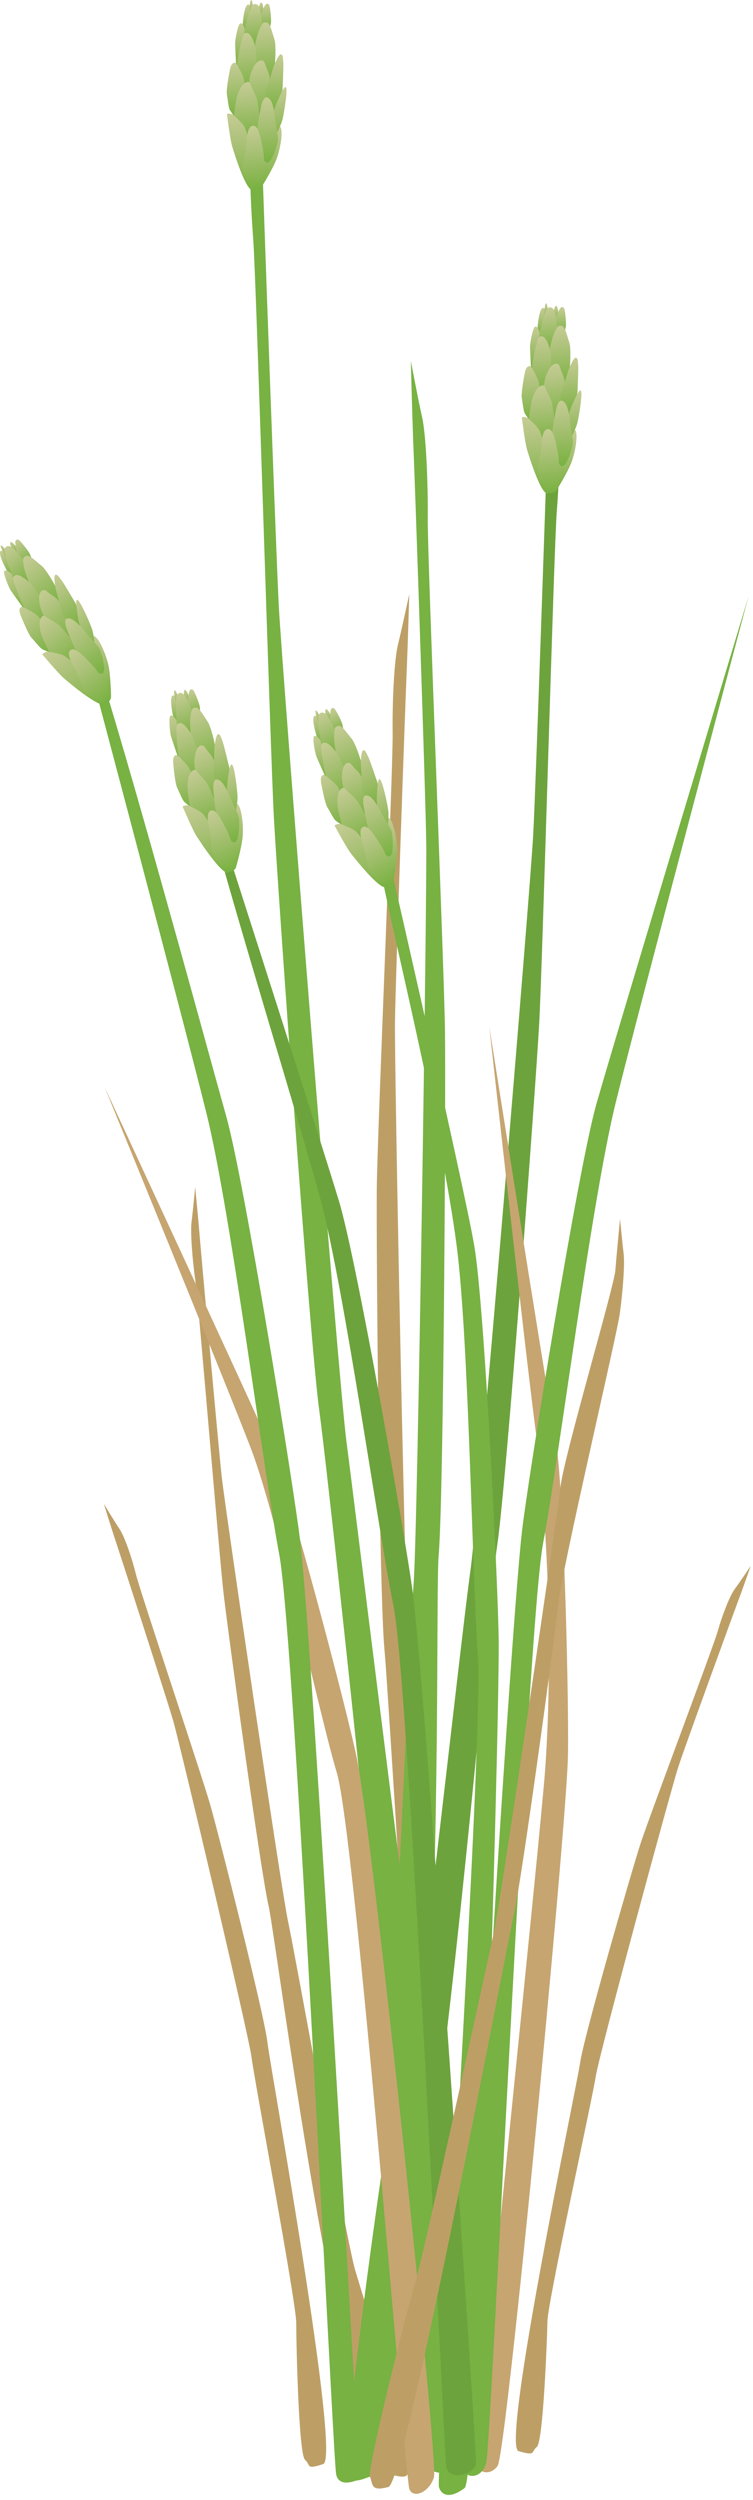 
        <svg xmlns:rdf="http://www.w3.org/1999/02/22-rdf-syntax-ns#" xmlns="http://www.w3.org/2000/svg" xmlns:cc="http://creativecommons.org/ns#" xmlns:xlink="http://www.w3.org/1999/xlink" xmlns:dc="http://purl.org/dc/elements/1.1/" x="0px" y="0px" width="151" height="501" viewBox="0 0 151 501" xml:space="preserve">
            <title>Rice 2</title>
            <desc xmlns:ian_image_library="https://ian.umces.edu/media-library/">
                <ian_image_library:title>Rice 2</ian_image_library:title>
                <ian_image_library:descr>Illustration of a rice plant</ian_image_library:descr>
                <ian_image_library:scene>
                    <ian_image_library:contains>rice, Angiosperms, Monocots, Poales, Poaceae, Oryza</ian_image_library:contains>
                    <ian_image_library:when>2012-02-07</ian_image_library:when>
                </ian_image_library:scene>
            </desc>
            
<defs>
</defs>
<path fill="#6DA33C" d="M73.348,493.044c3.802-4.04,9.061-30.299,13.278-61.934c6.696-50.224,11.897-113.711,13.048-121.184
	c1.863-12.151,7.781-92.617,8.451-104.776c0.67-12.17,2.946-95.23,3.531-102.707c0.597-7.477,0.791-17,0.256-20.427
	c-0.561-3.409-1.498-11.373-1.498-11.373s-0.475,11.075-0.621,17.024c-0.182,5.948-2.325,69.33-2.867,79.57
	c-0.523,10.222-11.075,137.21-12.634,147.858c-1.546,10.643-12.213,107.132-14.211,116.199
	c-2.009,9.065-11.835,56.135-10.837,58.881C70.218,492.929,69.766,496.851,73.348,493.044z"/>
<path fill="#BD9F66" d="M91.375,494.128c-4.87-1.686-13.199-152.412-14.258-163.262c-1.072-10.844-1.693-82.22-1.559-92.996
	c0.121-10.777,3.288-84.186,3.177-90.816c-0.086-6.655,0.329-15.051,1.108-18.034c0.726-2.971,2.229-9.955,2.229-9.955
	s-0.28,9.815-0.5,15.075c-0.243,5.272-2.229,61.305-2.363,70.376c-0.146,9.06,2.083,121.764,2.917,131.25
	c0.847,9.497,5.176,95.303,6.593,103.448c1.402,8.129,8.136,50.297,6.967,52.654C94.518,494.237,96.271,495.814,91.375,494.128z"/>
<path fill="#77B242" d="M85.711,494.891c-2.012-0.71-3.319-33.642-7.003-72.723c-5.482-58.155-13.474-130.894-14.639-139.145
	c-1.949-13.804-8.365-105.003-9.126-118.787c-0.749-13.784-3.538-107.912-4.171-116.381c-0.645-8.488-0.913-19.283-0.389-23.143
	c0.523-3.872,1.424-12.89,1.424-12.89s0.542,12.549,0.743,19.295c0.195,6.752,2.751,78.579,3.348,90.176
	c0.584,11.593,11.982,155.531,13.578,167.616c1.601,12.067,15.007,121.471,17.064,131.766c2.059,10.284,4.248,67.89,3.263,70.982
	C88.84,494.788,90.703,496.663,85.711,494.891z"/>
<path fill="#BD9F66" d="M103.985,491.228c-3.566-1.024,11.565-72.539,12.324-77.706c0.697-5.173,10.449-38.883,12.104-43.955
	c1.632-5.08,14.651-39.568,15.523-42.707c0.886-3.127,2.415-7.092,3.432-8.454c1.028-1.373,3.179-4.603,3.179-4.603
	s-1.601,4.626-2.549,7.1c-0.924,2.474-10.541,28.822-11.94,33.092c-1.412,4.271-15.857,57.548-16.581,62.076
	c-0.688,4.525-9.635,45.215-9.693,49.108c-0.084,3.91-0.862,24.122-2.117,25.186C106.4,491.422,107.554,492.245,103.985,491.228z"/>
<path fill="#BD9F66" d="M78.448,495.932c-1.553-0.423-7.077-13.362-11.907-37.021c-6.153-30.13-11.744-72.832-12.679-76.942
	c-1.681-7.331-8.268-55.802-9.084-63.12c-0.828-7.313-4.944-57.311-5.553-61.828c-0.652-4.494-1.096-10.241-0.792-12.287
	c0.255-2.046,0.706-6.837,0.706-6.837s0.658,6.673,0.938,10.241c0.305,3.598,3.726,41.748,4.396,47.916
	c0.693,6.155,11.921,82.645,13.303,89.062c1.394,6.418,11.805,64.551,13.498,70.023c1.667,5.468,11.575,37.649,10.984,39.298
	C81.645,496.081,82.017,496.888,78.448,495.932z"/>
<path fill="#C6A571" d="M107.517,287.504c-2.034-15.094-9.396-81.728-9.396-81.728s11.43,72.193,13.231,82.129
	c1.809,9.931,2.838,57.274,2.509,65.007c-0.7,17.767-12.309,138.962-14.081,141.294c-1.772,2.333-4.294,1.023-4.314-0.664
	c-0.021-1.687,12.948-126.114,13.854-138.925C111.064,329.911,109.52,302.598,107.517,287.504z"/>
<path fill="#77B242" d="M123.468,220.981c4.896-19.781,26.631-101.453,26.631-101.453s-26.837,88.795-30.527,101.806
	c-3.678,12.999-13.724,75.308-14.893,85.5C102,330.269,92.437,492.352,92.771,494.536c0.333,2.185,3.73,2.516,4.725-0.926
	s8.243-167.481,11.409-184.322C112.083,292.436,118.597,240.769,123.468,220.981z"/>
<path fill="#77B242" d="M91.521,249.252c-3.035-22.959-12.837-62.633-15.141-74.592c-1.452-7.535-0.996-13.94-0.996-13.94
	s17.683,76.813,19.729,88.983c2.082,12.176,4.883,70.255,4.896,79.746c0.049,21.803-4.25,167.173-6.831,169.157
	s-4.566,1.787-5.161-0.198c-0.596-1.985,9.027-151.101,7.815-166.809C94.661,315.86,94.017,267.749,91.521,249.252z"/>
<path fill="#77B242" d="M74.194,496.332c2.275-0.888,8.638-39.204,11.227-80.505c2.933-46.794,1.989-97.532,2.539-104.049
	c1.047-12.269,1.438-92.958,1.272-105.142c-0.14-12.177-3.537-95.187-3.452-102.688c0.061-7.513-0.365-17.023-1.145-20.396
	C83.869,80.197,82.383,72.3,82.383,72.3s0.28,11.088,0.512,17.042c0.268,5.961,2.435,69.317,2.582,79.583
	c0.17,10.234-1.705,137.66-2.533,148.388c-0.805,10.734-4.871,107.749-6.235,116.942c-1.413,9.181-8.012,56.842-6.843,59.514
	C71.052,496.449,69.305,498.221,74.194,496.332z"/>
<path fill="#BD9F66" d="M64.818,493.817c3.598-1.175-10.491-78.784-11.172-84.403c-0.621-5.627-9.888-42.163-11.471-47.667
	c-1.559-5.505-14.089-42.845-14.917-46.255c-0.84-3.391-2.314-7.671-3.337-9.145c-0.999-1.485-3.093-4.962-3.093-4.962
	s1.534,5.005,2.441,7.689c0.895,2.673,10.137,31.216,11.477,35.843c1.339,4.622,15.02,62.407,15.684,67.32
	c0.621,4.914,8.974,49.08,8.974,53.316c0,4.255,0.5,26.248,1.742,27.386C62.4,494.073,61.231,494.987,64.818,493.817z"/>
<path fill="#C6A571" d="M50.355,290.393C44.9,276.171,20.936,217.77,20.936,217.77s29.212,62.882,33.255,72.13
	c4.055,9.255,15.94,55.083,17.413,62.688c3.41,17.45,16.313,140.737,15.419,143.836c-0.895,3.098-4.291,4.477-4.97,2.282
	c-0.679-2.195-10.826-131.099-14.504-143.409C63.871,343.003,55.773,304.622,50.355,290.393z"/>
<path fill="#77B242" d="M41.438,223.258c-4.889-19.776-26.625-101.447-26.625-101.447s2.189,2.479,6.968,18.33
	c8.206,27.218,21.228,75.257,23.56,83.476c3.678,13.005,13.723,75.302,14.892,85.506c2.68,23.44,11.879,187.701,11.879,187.701
	s-4.053,2.08-4.7-0.926s-8.238-167.476-11.41-184.334C52.83,294.725,46.315,243.058,41.438,223.258z"/>
<linearGradient id="ian_symbols_426c26194da7e06491debf7b4e0e6150" gradientUnits="userSpaceOnUse" x1="1.083" y1="137.529" x2="1.012" y2="138.261" gradientTransform="matrix(-3.423 -0.099 -0.128 4.41 132.607 -545.065)">
	<stop  offset="0" style="stop-color:#C6CC95"/>
	<stop  offset="0.28" style="stop-color:#B2C480"/>
	<stop  offset="0.894" style="stop-color:#81B449"/>
	<stop  offset="0.994" style="stop-color:#77B242"/>
</linearGradient>
<path fill="url(#ian_symbols_426c26194da7e06491debf7b4e0e6150)" d="M111.529,61.298c-0.517,0-0.596,2.343-0.596,2.343l1.096,0.859
	C112.029,64.5,112.054,61.298,111.529,61.298z"/>
<linearGradient id="ian_symbols_202f7a4a5d673114f131b01ab9fa9ef6" gradientUnits="userSpaceOnUse" x1="1.826" y1="137.535" x2="1.733" y2="138.491" gradientTransform="matrix(-8.206 -0.022 -0.444 5.788 184.57 -734.253)">
	<stop  offset="0" style="stop-color:#C6CC95"/>
	<stop  offset="0.28" style="stop-color:#B2C480"/>
	<stop  offset="0.894" style="stop-color:#81B449"/>
	<stop  offset="0.994" style="stop-color:#77B242"/>
</linearGradient>
<path fill="url(#ian_symbols_202f7a4a5d673114f131b01ab9fa9ef6)" d="M107.685,67.343l2.096-0.947c0,0,0.115-4.823-0.909-4.69
	C107.873,61.897,107.685,67.343,107.685,67.343z"/>
<linearGradient id="ian_symbols_8e73ea45342f6bc4fdb21b902d6db260" gradientUnits="userSpaceOnUse" x1="1.67" y1="137.427" x2="1.59" y2="138.245" gradientTransform="matrix(-3.423 -0.099 -0.128 4.41 132.607 -545.065)">
	<stop  offset="0" style="stop-color:#C6CC95"/>
	<stop  offset="0.28" style="stop-color:#B2C480"/>
	<stop  offset="0.894" style="stop-color:#81B449"/>
	<stop  offset="0.994" style="stop-color:#77B242"/>
</linearGradient>
<path fill="url(#ian_symbols_8e73ea45342f6bc4fdb21b902d6db260)" d="M109.1,64.464l0.84-0.518c0,0-0.036-3.251-0.433-3.154C109.1,60.92,109.1,64.464,109.1,64.464z"/>
<linearGradient id="ian_symbols_12ee8191902218b4b962a9eb183bb070" gradientUnits="userSpaceOnUse" x1="0.376" y1="143.191" x2="0.119" y2="145.826" gradientTransform="matrix(-3.423 -0.099 -0.128 4.41 132.607 -545.065)">
	<stop  offset="0" style="stop-color:#C6CC95"/>
	<stop  offset="0.28" style="stop-color:#B2C480"/>
	<stop  offset="0.894" style="stop-color:#81B449"/>
	<stop  offset="0.994" style="stop-color:#77B242"/>
</linearGradient>
<path fill="url(#ian_symbols_12ee8191902218b4b962a9eb183bb070)" d="M115.443,86.346c0.426,0.986-0.024,3.981-0.804,6.187c-0.828,2.222-3.008,5.656-3.008,5.656
	l-0.669-3.202c0,0,2.289-5.985,2.788-6.332C114.25,88.393,114.98,85.354,115.443,86.346z"/>
<linearGradient id="ian_symbols_aed2f8923bf3bce44dabd9e399ad8d67" gradientUnits="userSpaceOnUse" x1="2.276" y1="138.499" x2="2.082" y2="140.494" gradientTransform="matrix(-3.423 -0.099 -0.128 4.41 132.607 -545.065)">
	<stop  offset="0" style="stop-color:#C6CC95"/>
	<stop  offset="0.28" style="stop-color:#B2C480"/>
	<stop  offset="0.894" style="stop-color:#81B449"/>
	<stop  offset="0.994" style="stop-color:#77B242"/>
</linearGradient>
<path fill="url(#ian_symbols_aed2f8923bf3bce44dabd9e399ad8d67)" d="M107.342,65.459c-0.491,0.102-1.057,3.261-1.057,3.973c0,0.72,0.223,4.962,0.223,4.962l1.95-4.034
	l-0.256-3.765C108.202,66.595,107.84,65.351,107.342,65.459z"/>
<linearGradient id="ian_symbols_b282127d89f6a534ad86bf94de58ab01" gradientUnits="userSpaceOnUse" x1="0.799" y1="137.582" x2="0.677" y2="138.838" gradientTransform="matrix(-3.423 -0.099 -0.128 4.41 132.607 -545.065)">
	<stop  offset="0" style="stop-color:#C6CC95"/>
	<stop  offset="0.28" style="stop-color:#B2C480"/>
	<stop  offset="0.894" style="stop-color:#81B449"/>
	<stop  offset="0.994" style="stop-color:#77B242"/>
</linearGradient>
<path fill="url(#ian_symbols_b282127d89f6a534ad86bf94de58ab01)" d="M112.482,61.623c-0.365,0.224-1.071,2.216-1.071,2.216l0.256,3.379l1.448-0.274
	c0,0,0.391-1.387,0.391-1.905c0-0.56-0.086-1.9-0.244-2.679C113.164,61.579,112.86,61.409,112.482,61.623z"/>
<linearGradient id="ian_symbols_748aa0cab5e03714116b4eeda1e07842" gradientUnits="userSpaceOnUse" x1="1.564" y1="137.615" x2="1.373" y2="139.577" gradientTransform="matrix(-3.423 -0.099 -0.128 4.41 132.607 -545.065)">
	<stop  offset="0" style="stop-color:#C6CC95"/>
	<stop  offset="0.28" style="stop-color:#B2C480"/>
	<stop  offset="0.894" style="stop-color:#81B449"/>
	<stop  offset="0.994" style="stop-color:#77B242"/>
</linearGradient>
<path fill="url(#ian_symbols_748aa0cab5e03714116b4eeda1e07842)" d="M110.188,61.6c-0.584,0.135-0.803,0.792-1.175,1.913c-0.384,1.139-0.968,4.127-0.968,4.127
	l1.303,2.752c0,0,2.545-0.274,2.63-0.754c0.11-0.439-0.401-5.791-0.584-6.619C111.224,62.191,110.833,61.509,110.188,61.6z"/>
<linearGradient id="ian_symbols_c64cd4201afb251485ced6e2b4bd08bb" gradientUnits="userSpaceOnUse" x1="0.876" y1="138.431" x2="0.609" y2="141.179" gradientTransform="matrix(-3.423 -0.099 -0.128 4.41 132.607 -545.065)">
	<stop  offset="0" style="stop-color:#C6CC95"/>
	<stop  offset="0.28" style="stop-color:#B2C480"/>
	<stop  offset="0.894" style="stop-color:#81B449"/>
	<stop  offset="0.994" style="stop-color:#77B242"/>
</linearGradient>
<path fill="url(#ian_symbols_c64cd4201afb251485ced6e2b4bd08bb)" d="M112.601,65.298c-0.713-0.072-0.773,0.055-1.322,1.145c-0.584,1.126-1.26,4.031-1.205,5.364
	c0.025,1.388,1.814,3.713,1.814,3.713l1.06,1.894c0,0,0.999-1.174,1.193-2.648c0.219-1.426,0.414-5.067,0-6.187
	C113.751,67.46,113.301,65.286,112.601,65.298z"/>
<linearGradient id="ian_symbols_e8444b563d5a1e542d72ad2e21f8db2a" gradientUnits="userSpaceOnUse" x1="1.911" y1="138.927" x2="1.646" y2="141.65" gradientTransform="matrix(-3.423 -0.099 -0.128 4.41 132.607 -545.065)">
	<stop  offset="0" style="stop-color:#C6CC95"/>
	<stop  offset="0.28" style="stop-color:#B2C480"/>
	<stop  offset="0.894" style="stop-color:#81B449"/>
	<stop  offset="0.994" style="stop-color:#77B242"/>
</linearGradient>
<path fill="url(#ian_symbols_e8444b563d5a1e542d72ad2e21f8db2a)" d="M108.71,67.406c-0.805-0.158-0.889,0.615-1.169,1.747c-0.329,1.125-0.737,3.315-0.834,4.089
	c-0.287,2.274,2.173,6.194,2.173,6.194l1.778-4.079c0,0-0.085-3.837-0.306-5.018C110.11,69.213,109.482,67.533,108.71,67.406z"/>
<linearGradient id="ian_symbols_9fac2470981f530431596fcc0b3c0a0a" gradientUnits="userSpaceOnUse" x1="1.115" y1="140.165" x2="0.858" y2="142.817" gradientTransform="matrix(-3.423 -0.099 -0.128 4.41 132.607 -545.065)">
	<stop  offset="0" style="stop-color:#C6CC95"/>
	<stop  offset="0.28" style="stop-color:#B2C480"/>
	<stop  offset="0.894" style="stop-color:#81B449"/>
	<stop  offset="0.994" style="stop-color:#77B242"/>
</linearGradient>
<path fill="url(#ian_symbols_9fac2470981f530431596fcc0b3c0a0a)" d="M111.462,72.885c-0.938,0.097-1.583,1.443-1.955,2.393c-0.383,1.042-0.688,3.118-0.298,4.298
	c0.427,1.157,1.869,5.116,1.869,5.116l1.76-2.564c0,0,0.353-3.769,0.39-5.017c0.049-1.254-0.305-1.949-0.627-2.636
	C112.277,73.786,112.277,72.83,111.462,72.885z"/>
<linearGradient id="ian_symbols_100fddc58d9f1ac4d5c9cae2b0bd7931" gradientUnits="userSpaceOnUse" x1="0.24" y1="139.892" x2="-0.011" y2="142.47" gradientTransform="matrix(-3.423 -0.099 -0.128 4.41 132.607 -545.065)">
	<stop  offset="0" style="stop-color:#C6CC95"/>
	<stop  offset="0.28" style="stop-color:#B2C480"/>
	<stop  offset="0.894" style="stop-color:#81B449"/>
	<stop  offset="0.994" style="stop-color:#77B242"/>
</linearGradient>
<path fill="url(#ian_symbols_100fddc58d9f1ac4d5c9cae2b0bd7931)" d="M115.48,71.685c-0.451-0.165-1.475,2.435-1.475,2.435l-1.643,5.194c0,0,0.522,3.896,1.192,3.977
	c0.719,0.17,2.198-3.611,2.254-4.738c0.023-1.12,0.194-4.152,0.146-5.144C115.869,72.374,115.918,71.765,115.48,71.685z"/>
<linearGradient id="ian_symbols_700f0e8bf1ce835475a0e8150244f257" gradientUnits="userSpaceOnUse" x1="2.504" y1="140.291" x2="2.261" y2="142.791" gradientTransform="matrix(-3.423 -0.099 -0.128 4.41 132.607 -545.065)">
	<stop  offset="0" style="stop-color:#C6CC95"/>
	<stop  offset="0.28" style="stop-color:#B2C480"/>
	<stop  offset="0.894" style="stop-color:#81B449"/>
	<stop  offset="0.994" style="stop-color:#77B242"/>
</linearGradient>
<path fill="url(#ian_symbols_700f0e8bf1ce835475a0e8150244f257)" d="M106.117,73.358c-0.438,0.133-0.719,0.444-0.92,1.563c-0.213,1.133-0.688,3.818-0.577,4.72
	c0.17,0.907,0.304,2.465,0.547,3.069c0.256,0.522,1.182,1.722,1.182,1.722l1.888-5.12c0,0-0.024-2.076-0.195-2.728
	c-0.146-0.645-0.998-2.155-0.998-2.155S106.543,73.272,106.117,73.358z"/>
<linearGradient id="ian_symbols_f8a8ee954bcee8240df241b2acb7f817" gradientUnits="userSpaceOnUse" x1="-0.002" y1="141.381" x2="-0.243" y2="143.863" gradientTransform="matrix(-3.423 -0.099 -0.128 4.41 132.607 -545.065)">
	<stop  offset="0" style="stop-color:#C6CC95"/>
	<stop  offset="0.28" style="stop-color:#B2C480"/>
	<stop  offset="0.894" style="stop-color:#81B449"/>
	<stop  offset="0.994" style="stop-color:#77B242"/>
</linearGradient>
<path fill="url(#ian_symbols_f8a8ee954bcee8240df241b2acb7f817)" d="M116.503,78.333c-0.329-0.602-1.285,1.827-1.729,2.746c-0.487,0.908-1.802,5.334-1.802,5.334
	l0.67,3.105c0,0,1.839-3.476,2.144-4.779C116.113,83.357,116.844,78.899,116.503,78.333z"/>
<linearGradient id="ian_symbols_0fbeb8b259b6444491f9d7cb11b96dd3" gradientUnits="userSpaceOnUse" x1="1.833" y1="141.166" x2="1.571" y2="143.86" gradientTransform="matrix(-3.423 -0.099 -0.128 4.41 132.607 -545.065)">
	<stop  offset="0" style="stop-color:#C6CC95"/>
	<stop  offset="0.28" style="stop-color:#B2C480"/>
	<stop  offset="0.894" style="stop-color:#81B449"/>
	<stop  offset="0.994" style="stop-color:#77B242"/>
</linearGradient>
<path fill="url(#ian_symbols_0fbeb8b259b6444491f9d7cb11b96dd3)" d="M108.6,77.269c-0.719,0.224-1.254,1.01-1.729,2.228c-0.506,1.212-0.853,4.896-0.853,4.896
	l2.557,4.822l2.813-3.056c0,0-0.414-4.19-0.646-5.182c-0.219-1.035-0.95-2.29-1.224-2.843
	C109.294,77.519,109.294,77.098,108.6,77.269z"/>
<linearGradient id="ian_symbols_6dbb3c844b3ee8049def35bff35916be" gradientUnits="userSpaceOnUse" x1="0.634" y1="141.827" x2="0.346" y2="144.787" gradientTransform="matrix(-3.423 -0.099 -0.128 4.41 132.607 -545.065)">
	<stop  offset="0" style="stop-color:#C6CC95"/>
	<stop  offset="0.28" style="stop-color:#B2C480"/>
	<stop  offset="0.894" style="stop-color:#81B449"/>
	<stop  offset="0.994" style="stop-color:#77B242"/>
</linearGradient>
<path fill="url(#ian_symbols_6dbb3c844b3ee8049def35bff35916be)" d="M112.91,80.398c-0.913-0.561-1.363,1.259-1.559,2.478c-0.273,1.217-0.962,5.278-0.693,6.362
	c0.255,1.089,1.205,4.189,2.094,4.177c0.865,0,1.967-3.385,2.107-4.378c0.146-0.999-0.463-3.282-0.585-4.796
	C114.092,82.766,113.774,80.873,112.91,80.398z"/>
<linearGradient id="ian_symbols_21b08b71be627f64a14d304a4ab8149a" gradientUnits="userSpaceOnUse" x1="2.133" y1="142.552" x2="1.787" y2="146.11" gradientTransform="matrix(-3.423 -0.099 -0.128 4.41 132.607 -545.065)">
	<stop  offset="0" style="stop-color:#C6CC95"/>
	<stop  offset="0.28" style="stop-color:#B2C480"/>
	<stop  offset="0.894" style="stop-color:#81B449"/>
	<stop  offset="0.994" style="stop-color:#77B242"/>
</linearGradient>
<path fill="url(#ian_symbols_21b08b71be627f64a14d304a4ab8149a)" d="M104.643,83.625c0,0,0.584,4.84,1.035,6.437c0.475,1.595,2.703,8.755,4.066,8.839
	c1.334,0.116-0.364-8.742-0.364-8.742s-0.864-3.538-1.364-4.184c-0.45-0.651-1.193-1.284-1.888-1.972
	C105.397,83.357,104.643,83.625,104.643,83.625z"/>
<linearGradient id="ian_symbols_27fded0b2c4f4ec43973ec781c72b398" gradientUnits="userSpaceOnUse" x1="1.392" y1="143.137" x2="1.109" y2="146.042" gradientTransform="matrix(-3.423 -0.099 -0.128 4.41 132.607 -545.065)">
	<stop  offset="0" style="stop-color:#C6CC95"/>
	<stop  offset="0.28" style="stop-color:#B2C480"/>
	<stop  offset="0.894" style="stop-color:#81B449"/>
	<stop  offset="0.994" style="stop-color:#77B242"/>
</linearGradient>
<path fill="url(#ian_symbols_27fded0b2c4f4ec43973ec781c72b398)" d="M111.632,98.188c0.512-0.956,0.646-5.711,0.195-7.665c-0.414-1.937-0.804-4.792-2.083-4.518
	c-1.229,0.311-1.059,3.166-1.339,4.767c-0.328,1.559-0.864,3.768-0.414,4.761c0.493,0.95,0.719,1.291,0.719,1.291l1.193,1.9
	C109.903,98.725,111.078,99.145,111.632,98.188z"/>
<linearGradient id="ian_symbols_584603a8c96bbbb4f1c344e430b41e6f" gradientUnits="userSpaceOnUse" x1="18.856" y1="124.143" x2="18.785" y2="124.874" gradientTransform="matrix(-3.423 -0.099 -0.128 4.41 132.607 -545.065)">
	<stop  offset="0" style="stop-color:#C6CC95"/>
	<stop  offset="0.28" style="stop-color:#B2C480"/>
	<stop  offset="0.894" style="stop-color:#81B449"/>
	<stop  offset="0.994" style="stop-color:#77B242"/>
</linearGradient>
<path fill="url(#ian_symbols_584603a8c96bbbb4f1c344e430b41e6f)" d="M52.394,0.507c-0.518,0-0.596,2.343-0.596,2.343l1.096,0.859
	C52.894,3.709,52.917,0.507,52.394,0.507z"/>
<linearGradient id="ian_symbols_db14acff807618a4c956937e49654b44" gradientUnits="userSpaceOnUse" x1="9.601" y1="127.061" x2="9.508" y2="128.018" gradientTransform="matrix(-8.206 -0.022 -0.444 5.788 184.57 -734.253)">
	<stop  offset="0" style="stop-color:#C6CC95"/>
	<stop  offset="0.28" style="stop-color:#B2C480"/>
	<stop  offset="0.894" style="stop-color:#81B449"/>
	<stop  offset="0.994" style="stop-color:#77B242"/>
</linearGradient>
<path fill="url(#ian_symbols_db14acff807618a4c956937e49654b44)" d="M48.549,6.552l2.095-0.947c0,0,0.116-4.823-0.909-4.69C48.737,1.105,48.549,6.552,48.549,6.552z"/>
<linearGradient id="ian_symbols_9574dd9303748394b9fd91d7e7ce9568" gradientUnits="userSpaceOnUse" x1="19.445" y1="124.041" x2="19.365" y2="124.859" gradientTransform="matrix(-3.423 -0.099 -0.128 4.41 132.607 -545.065)">
	<stop  offset="0" style="stop-color:#C6CC95"/>
	<stop  offset="0.28" style="stop-color:#B2C480"/>
	<stop  offset="0.894" style="stop-color:#81B449"/>
	<stop  offset="0.994" style="stop-color:#77B242"/>
</linearGradient>
<path fill="url(#ian_symbols_9574dd9303748394b9fd91d7e7ce9568)" d="M49.963,3.673l0.84-0.518c0,0-0.037-3.25-0.433-3.153C49.963,0.129,49.963,3.673,49.963,3.673z"/>
<linearGradient id="ian_symbols_f3e60362c91bdda47de853b812651a42" gradientUnits="userSpaceOnUse" x1="18.15" y1="129.806" x2="17.894" y2="132.44" gradientTransform="matrix(-3.423 -0.099 -0.128 4.41 132.607 -545.065)">
	<stop  offset="0" style="stop-color:#C6CC95"/>
	<stop  offset="0.28" style="stop-color:#B2C480"/>
	<stop  offset="0.894" style="stop-color:#81B449"/>
	<stop  offset="0.994" style="stop-color:#77B242"/>
</linearGradient>
<path fill="url(#ian_symbols_f3e60362c91bdda47de853b812651a42)" d="M56.308,25.555c0.426,0.986-0.024,3.981-0.804,6.186c-0.828,2.222-3.008,5.656-3.008,5.656
	l-0.669-3.202c0,0,2.289-5.985,2.788-6.332C55.114,27.602,55.845,24.563,56.308,25.555z"/>
<linearGradient id="ian_symbols_ea1b42e241d3ac446121703ca160a27e" gradientUnits="userSpaceOnUse" x1="20.05" y1="125.113" x2="19.856" y2="127.108" gradientTransform="matrix(-3.423 -0.099 -0.128 4.41 132.607 -545.065)">
	<stop  offset="0" style="stop-color:#C6CC95"/>
	<stop  offset="0.28" style="stop-color:#B2C480"/>
	<stop  offset="0.894" style="stop-color:#81B449"/>
	<stop  offset="0.994" style="stop-color:#77B242"/>
</linearGradient>
<path fill="url(#ian_symbols_ea1b42e241d3ac446121703ca160a27e)" d="M48.206,4.668c-0.491,0.101-1.056,3.261-1.056,3.973c0,0.721,0.223,4.962,0.223,4.962l1.95-4.034
	l-0.256-3.765C49.066,5.804,48.703,4.56,48.206,4.668z"/>
<linearGradient id="ian_symbols_d10b5d64652bc934e9098561d77a5d6e" gradientUnits="userSpaceOnUse" x1="18.574" y1="124.196" x2="18.452" y2="125.452" gradientTransform="matrix(-3.423 -0.099 -0.128 4.41 132.607 -545.065)">
	<stop  offset="0" style="stop-color:#C6CC95"/>
	<stop  offset="0.28" style="stop-color:#B2C480"/>
	<stop  offset="0.894" style="stop-color:#81B449"/>
	<stop  offset="0.994" style="stop-color:#77B242"/>
</linearGradient>
<path fill="url(#ian_symbols_d10b5d64652bc934e9098561d77a5d6e)" d="M53.347,0.832c-0.366,0.224-1.072,2.215-1.072,2.215l0.256,3.379l1.449-0.274
	c0,0,0.39-1.388,0.39-1.905c0-0.56-0.086-1.9-0.244-2.68C54.028,0.788,53.724,0.618,53.347,0.832z"/>
<linearGradient id="ian_symbols_fab59b2cec4447b47d64b28ed8efb661" gradientUnits="userSpaceOnUse" x1="19.339" y1="124.229" x2="19.149" y2="126.191" gradientTransform="matrix(-3.423 -0.099 -0.128 4.41 132.607 -545.065)">
	<stop  offset="0" style="stop-color:#C6CC95"/>
	<stop  offset="0.28" style="stop-color:#B2C480"/>
	<stop  offset="0.894" style="stop-color:#81B449"/>
	<stop  offset="0.994" style="stop-color:#77B242"/>
</linearGradient>
<path fill="url(#ian_symbols_fab59b2cec4447b47d64b28ed8efb661)" d="M51.052,0.809c-0.584,0.135-0.803,0.792-1.175,1.913c-0.384,1.139-0.968,4.127-0.968,4.127
	l1.303,2.752c0,0,2.545-0.274,2.63-0.754c0.11-0.439-0.401-5.791-0.584-6.619C52.087,1.4,51.697,0.718,51.052,0.809z"/>
<linearGradient id="ian_symbols_690cfa0f89d0dc4411e2af06bd9b2423" gradientUnits="userSpaceOnUse" x1="18.651" y1="125.044" x2="18.384" y2="127.792" gradientTransform="matrix(-3.423 -0.099 -0.128 4.41 132.607 -545.065)">
	<stop  offset="0" style="stop-color:#C6CC95"/>
	<stop  offset="0.28" style="stop-color:#B2C480"/>
	<stop  offset="0.894" style="stop-color:#81B449"/>
	<stop  offset="0.994" style="stop-color:#77B242"/>
</linearGradient>
<path fill="url(#ian_symbols_690cfa0f89d0dc4411e2af06bd9b2423)" d="M53.464,4.507c-0.713-0.072-0.773,0.055-1.322,1.145c-0.584,1.126-1.26,4.031-1.206,5.364
	c0.025,1.388,1.814,3.713,1.814,3.713l1.06,1.894c0,0,0.999-1.174,1.193-2.648c0.219-1.426,0.414-5.067,0-6.187
	C54.614,6.669,54.164,4.495,53.464,4.507z"/>
<linearGradient id="ian_symbols_dc418d30c43e2a446db2c7fcd7fe30bf" gradientUnits="userSpaceOnUse" x1="19.686" y1="125.54" x2="19.421" y2="128.264" gradientTransform="matrix(-3.423 -0.099 -0.128 4.41 132.607 -545.065)">
	<stop  offset="0" style="stop-color:#C6CC95"/>
	<stop  offset="0.28" style="stop-color:#B2C480"/>
	<stop  offset="0.894" style="stop-color:#81B449"/>
	<stop  offset="0.994" style="stop-color:#77B242"/>
</linearGradient>
<path fill="url(#ian_symbols_dc418d30c43e2a446db2c7fcd7fe30bf)" d="M49.574,6.615c-0.804-0.158-0.889,0.615-1.169,1.747c-0.329,1.125-0.737,3.315-0.834,4.089
	c-0.287,2.274,2.173,6.194,2.173,6.194l1.779-4.079c0,0-0.086-3.836-0.306-5.018C50.974,8.422,50.347,6.742,49.574,6.615z"/>
<linearGradient id="ian_symbols_8add784ab2d05f74593e6385e94e9ce6" gradientUnits="userSpaceOnUse" x1="18.89" y1="126.779" x2="18.632" y2="129.43" gradientTransform="matrix(-3.423 -0.099 -0.128 4.41 132.607 -545.065)">
	<stop  offset="0" style="stop-color:#C6CC95"/>
	<stop  offset="0.28" style="stop-color:#B2C480"/>
	<stop  offset="0.894" style="stop-color:#81B449"/>
	<stop  offset="0.994" style="stop-color:#77B242"/>
</linearGradient>
<path fill="url(#ian_symbols_8add784ab2d05f74593e6385e94e9ce6)" d="M52.326,12.094c-0.938,0.097-1.583,1.442-1.955,2.393c-0.383,1.042-0.688,3.118-0.299,4.298
	c0.427,1.157,1.87,5.115,1.87,5.115l1.759-2.563c0,0,0.353-3.769,0.39-5.017c0.049-1.254-0.304-1.949-0.627-2.636
	C53.141,12.995,53.141,12.039,52.326,12.094z"/>
<linearGradient id="ian_symbols_525bc367927f1b5475de37d7169f0b85" gradientUnits="userSpaceOnUse" x1="18.014" y1="126.506" x2="17.764" y2="129.084" gradientTransform="matrix(-3.423 -0.099 -0.128 4.41 132.607 -545.065)">
	<stop  offset="0" style="stop-color:#C6CC95"/>
	<stop  offset="0.28" style="stop-color:#B2C480"/>
	<stop  offset="0.894" style="stop-color:#81B449"/>
	<stop  offset="0.994" style="stop-color:#77B242"/>
</linearGradient>
<path fill="url(#ian_symbols_525bc367927f1b5475de37d7169f0b85)" d="M56.344,10.894c-0.451-0.165-1.474,2.435-1.474,2.435l-1.643,5.194c0,0,0.523,3.896,1.193,3.977
	c0.719,0.17,2.198-3.612,2.253-4.738c0.024-1.12,0.195-4.152,0.146-5.145C56.733,11.582,56.782,10.974,56.344,10.894z"/>
<linearGradient id="ian_symbols_ef2b98204e4735d491af024cb56bb613" gradientUnits="userSpaceOnUse" x1="20.278" y1="126.905" x2="20.035" y2="129.405" gradientTransform="matrix(-3.423 -0.099 -0.128 4.41 132.607 -545.065)">
	<stop  offset="0" style="stop-color:#C6CC95"/>
	<stop  offset="0.28" style="stop-color:#B2C480"/>
	<stop  offset="0.894" style="stop-color:#81B449"/>
	<stop  offset="0.994" style="stop-color:#77B242"/>
</linearGradient>
<path fill="url(#ian_symbols_ef2b98204e4735d491af024cb56bb613)" d="M46.981,12.567c-0.438,0.133-0.718,0.444-0.919,1.563c-0.213,1.133-0.688,3.818-0.578,4.72
	c0.17,0.907,0.304,2.465,0.547,3.069c0.256,0.522,1.181,1.722,1.181,1.722l1.888-5.12c0,0-0.024-2.076-0.195-2.728
	c-0.146-0.645-0.998-2.155-0.998-2.155S47.407,12.481,46.981,12.567z"/>
<linearGradient id="ian_symbols_9f4bc41dc78fe064013697c06e19d90b" gradientUnits="userSpaceOnUse" x1="17.773" y1="127.995" x2="17.532" y2="130.477" gradientTransform="matrix(-3.423 -0.099 -0.128 4.41 132.607 -545.065)">
	<stop  offset="0" style="stop-color:#C6CC95"/>
	<stop  offset="0.28" style="stop-color:#B2C480"/>
	<stop  offset="0.894" style="stop-color:#81B449"/>
	<stop  offset="0.994" style="stop-color:#77B242"/>
</linearGradient>
<path fill="url(#ian_symbols_9f4bc41dc78fe064013697c06e19d90b)" d="M57.366,17.542c-0.329-0.603-1.284,1.827-1.729,2.746c-0.487,0.908-1.802,5.334-1.802,5.334
	l0.67,3.105c0,0,1.839-3.477,2.144-4.779C56.978,22.566,57.708,18.108,57.366,17.542z"/>
<linearGradient id="ian_symbols_bd7754596c10797489c15ada6f4ac5c0" gradientUnits="userSpaceOnUse" x1="19.607" y1="127.78" x2="19.346" y2="130.474" gradientTransform="matrix(-3.423 -0.099 -0.128 4.41 132.607 -545.065)">
	<stop  offset="0" style="stop-color:#C6CC95"/>
	<stop  offset="0.28" style="stop-color:#B2C480"/>
	<stop  offset="0.894" style="stop-color:#81B449"/>
	<stop  offset="0.994" style="stop-color:#77B242"/>
</linearGradient>
<path fill="url(#ian_symbols_bd7754596c10797489c15ada6f4ac5c0)" d="M49.464,16.478c-0.719,0.224-1.254,1.01-1.729,2.228c-0.506,1.212-0.853,4.896-0.853,4.896
	l2.558,4.822l2.813-3.057c0,0-0.414-4.189-0.646-5.182c-0.219-1.035-0.95-2.29-1.223-2.843
	C50.158,16.727,50.158,16.307,49.464,16.478z"/>
<linearGradient id="ian_symbols_3c51c0e799796494155c83749962e028" gradientUnits="userSpaceOnUse" x1="18.409" y1="128.441" x2="18.121" y2="131.402" gradientTransform="matrix(-3.423 -0.099 -0.128 4.41 132.607 -545.065)">
	<stop  offset="0" style="stop-color:#C6CC95"/>
	<stop  offset="0.28" style="stop-color:#B2C480"/>
	<stop  offset="0.894" style="stop-color:#81B449"/>
	<stop  offset="0.994" style="stop-color:#77B242"/>
</linearGradient>
<path fill="url(#ian_symbols_3c51c0e799796494155c83749962e028)" d="M53.774,19.607c-0.913-0.561-1.363,1.259-1.559,2.478c-0.273,1.217-0.962,5.278-0.693,6.362
	c0.254,1.09,1.205,4.19,2.093,4.177c0.866,0,1.967-3.386,2.107-4.378c0.146-0.999-0.463-3.282-0.584-4.797
	C54.956,21.975,54.639,20.082,53.774,19.607z"/>
<linearGradient id="ian_symbols_9f0224f44883eb7435d9f2fbca731622" gradientUnits="userSpaceOnUse" x1="19.908" y1="129.166" x2="19.562" y2="132.724" gradientTransform="matrix(-3.423 -0.099 -0.128 4.41 132.607 -545.065)">
	<stop  offset="0" style="stop-color:#C6CC95"/>
	<stop  offset="0.28" style="stop-color:#B2C480"/>
	<stop  offset="0.894" style="stop-color:#81B449"/>
	<stop  offset="0.994" style="stop-color:#77B242"/>
</linearGradient>
<path fill="url(#ian_symbols_9f0224f44883eb7435d9f2fbca731622)" d="M45.506,22.833c0,0,0.584,4.84,1.036,6.437c0.475,1.595,2.704,8.754,4.067,8.839
	c1.334,0.116-0.365-8.742-0.365-8.742s-0.865-3.538-1.364-4.184c-0.45-0.651-1.193-1.284-1.888-1.973
	C46.262,22.566,45.506,22.833,45.506,22.833z"/>
<linearGradient id="ian_symbols_7806f6f581d985b4d9acd71ba7d1496e" gradientUnits="userSpaceOnUse" x1="19.166" y1="129.751" x2="18.884" y2="132.656" gradientTransform="matrix(-3.423 -0.099 -0.128 4.41 132.607 -545.065)">
	<stop  offset="0" style="stop-color:#C6CC95"/>
	<stop  offset="0.28" style="stop-color:#B2C480"/>
	<stop  offset="0.894" style="stop-color:#81B449"/>
	<stop  offset="0.994" style="stop-color:#77B242"/>
</linearGradient>
<path fill="url(#ian_symbols_7806f6f581d985b4d9acd71ba7d1496e)" d="M52.496,37.397c0.512-0.956,0.646-5.711,0.195-7.665c-0.414-1.937-0.804-4.792-2.083-4.518
	c-1.229,0.311-1.059,3.166-1.339,4.767c-0.329,1.559-0.864,3.768-0.414,4.761c0.493,0.95,0.719,1.291,0.719,1.291l1.193,1.9
	C50.767,37.934,51.942,38.354,52.496,37.397z"/>
<linearGradient id="ian_symbols_6d4525fa56f8d2e43978f3730f0847d0" gradientUnits="userSpaceOnUse" x1="18.144" y1="155.274" x2="18.072" y2="156.006" gradientTransform="matrix(-3.225 1.151 1.483 4.155 -106.48 -523.861)">
	<stop  offset="0" style="stop-color:#C6CC95"/>
	<stop  offset="0.28" style="stop-color:#B2C480"/>
	<stop  offset="0.894" style="stop-color:#81B449"/>
	<stop  offset="0.994" style="stop-color:#77B242"/>
</linearGradient>
<path fill="url(#ian_symbols_6d4525fa56f8d2e43978f3730f0847d0)" d="M65.384,142.127c-0.482,0.188,0.295,2.399,0.295,2.399l1.333,0.403
	C67.013,144.93,65.873,141.937,65.384,142.127z"/>
<linearGradient id="ian_symbols_22ad0512c707158495ff3295e368efd9" gradientUnits="userSpaceOnUse" x1="8.501" y1="150.789" x2="8.408" y2="151.745" gradientTransform="matrix(-7.654 2.96 1.688 5.554 -126.775 -719.003)">
	<stop  offset="0" style="stop-color:#C6CC95"/>
	<stop  offset="0.28" style="stop-color:#B2C480"/>
	<stop  offset="0.894" style="stop-color:#81B449"/>
	<stop  offset="0.994" style="stop-color:#77B242"/>
</linearGradient>
<path fill="url(#ian_symbols_22ad0512c707158495ff3295e368efd9)" d="M63.997,149.156l1.609-1.643c0,0-1.644-4.536-2.55-4.04
	C62.195,144.013,63.997,149.156,63.997,149.156z"/>
<linearGradient id="ian_symbols_96f160c629832754a550a26d2f05192c" gradientUnits="userSpaceOnUse" x1="18.73" y1="155.172" x2="18.65" y2="155.991" gradientTransform="matrix(-3.225 1.151 1.483 4.155 -106.48 -523.861)">
	<stop  offset="0" style="stop-color:#C6CC95"/>
	<stop  offset="0.28" style="stop-color:#B2C480"/>
	<stop  offset="0.894" style="stop-color:#81B449"/>
	<stop  offset="0.994" style="stop-color:#77B242"/>
</linearGradient>
<path fill="url(#ian_symbols_96f160c629832754a550a26d2f05192c)" d="M64.27,145.96l0.595-0.787c0,0-1.215-3.016-1.548-2.781C62.983,142.658,64.27,145.96,64.27,145.96z"
	/>
<linearGradient id="ian_symbols_ff5f8800f9eea154095169b459ba45c9" gradientUnits="userSpaceOnUse" x1="17.437" y1="160.937" x2="17.181" y2="163.572" gradientTransform="matrix(-3.225 1.151 1.483 4.155 -106.48 -523.861)">
	<stop  offset="0" style="stop-color:#C6CC95"/>
	<stop  offset="0.28" style="stop-color:#B2C480"/>
	<stop  offset="0.894" style="stop-color:#81B449"/>
	<stop  offset="0.994" style="stop-color:#77B242"/>
</linearGradient>
<path fill="url(#ian_symbols_ff5f8800f9eea154095169b459ba45c9)" d="M78.128,164.044c0.755,0.764,1.424,3.718,1.497,6.056c0.035,2.371-0.748,6.362-0.748,6.362
	l-1.786-2.741c0,0-0.041-6.408,0.297-6.912C77.759,166.384,77.336,163.287,78.128,164.044z"/>
<linearGradient id="ian_symbols_ed05204d166b29a4c18df5b1bce1ff2c" gradientUnits="userSpaceOnUse" x1="19.336" y1="156.245" x2="19.142" y2="158.24" gradientTransform="matrix(-3.225 1.151 1.483 4.155 -106.48 -523.861)">
	<stop  offset="0" style="stop-color:#C6CC95"/>
	<stop  offset="0.28" style="stop-color:#B2C480"/>
	<stop  offset="0.894" style="stop-color:#81B449"/>
	<stop  offset="0.994" style="stop-color:#77B242"/>
</linearGradient>
<path fill="url(#ian_symbols_ed05204d166b29a4c18df5b1bce1ff2c)" d="M62.993,147.525c-0.42,0.272,0.2,3.422,0.459,4.085c0.262,0.671,2.009,4.542,2.009,4.542
	l0.352-4.467l-1.605-3.415C64.208,148.271,63.417,147.243,62.993,147.525z"/>
<linearGradient id="ian_symbols_04184e8b07810ef48dc41115e6ad5107" gradientUnits="userSpaceOnUse" x1="17.859" y1="155.327" x2="17.737" y2="156.583" gradientTransform="matrix(-3.225 1.151 1.483 4.155 -106.48 -523.861)">
	<stop  offset="0" style="stop-color:#C6CC95"/>
	<stop  offset="0.28" style="stop-color:#B2C480"/>
	<stop  offset="0.894" style="stop-color:#81B449"/>
	<stop  offset="0.994" style="stop-color:#77B242"/>
</linearGradient>
<path fill="url(#ian_symbols_04184e8b07810ef48dc41115e6ad5107)" d="M66.39,142.084c-0.26,0.341-0.194,2.453-0.194,2.453l1.465,3.055l1.25-0.782
	c0,0-0.141-1.434-0.329-1.917c-0.203-0.521-0.77-1.739-1.201-2.408C67.009,141.795,66.664,141.748,66.39,142.084z"/>
<linearGradient id="ian_symbols_835a987486f5e854657cdd2ed6c03842" gradientUnits="userSpaceOnUse" x1="18.625" y1="155.36" x2="18.435" y2="157.323" gradientTransform="matrix(-3.225 1.151 1.483 4.155 -106.48 -523.861)">
	<stop  offset="0" style="stop-color:#C6CC95"/>
	<stop  offset="0.28" style="stop-color:#B2C480"/>
	<stop  offset="0.894" style="stop-color:#81B449"/>
	<stop  offset="0.994" style="stop-color:#77B242"/>
</linearGradient>
<path fill="url(#ian_symbols_835a987486f5e854657cdd2ed6c03842)" d="M64.244,142.896c-0.496,0.338-0.461,1.03-0.4,2.209c0.056,1.201,0.597,4.197,0.597,4.197
	l2.214,2.091c0,0,2.271-1.18,2.177-1.658c-0.057-0.449-2.478-5.249-2.948-5.954C65.423,143.07,64.812,142.576,64.244,142.896z"/>
<linearGradient id="ian_symbols_2d9431ea6362cc5465bc89cd9a7c3bf6" gradientUnits="userSpaceOnUse" x1="17.938" y1="156.176" x2="17.671" y2="158.924" gradientTransform="matrix(-3.225 1.151 1.483 4.155 -106.48 -523.861)">
	<stop  offset="0" style="stop-color:#C6CC95"/>
	<stop  offset="0.28" style="stop-color:#B2C480"/>
	<stop  offset="0.894" style="stop-color:#81B449"/>
	<stop  offset="0.994" style="stop-color:#77B242"/>
</linearGradient>
<path fill="url(#ian_symbols_2d9431ea6362cc5465bc89cd9a7c3bf6)" d="M67.834,145.465c-0.69,0.192-0.701,0.332-0.815,1.547c-0.136,1.261,0.29,4.213,0.824,5.436
	c0.528,1.283,3.039,2.8,3.039,2.8l1.675,1.38c0,0,0.503-1.457,0.15-2.901c-0.313-1.407-1.454-4.871-2.247-5.764
	C69.691,147.063,68.482,145.2,67.834,145.465z"/>
<linearGradient id="ian_symbols_95a2ba6039275934254f19970288db2a" gradientUnits="userSpaceOnUse" x1="18.972" y1="156.672" x2="18.707" y2="159.395" gradientTransform="matrix(-3.225 1.151 1.483 4.155 -106.48 -523.861)">
	<stop  offset="0" style="stop-color:#C6CC95"/>
	<stop  offset="0.28" style="stop-color:#B2C480"/>
	<stop  offset="0.894" style="stop-color:#81B449"/>
	<stop  offset="0.994" style="stop-color:#77B242"/>
</linearGradient>
<path fill="url(#ian_symbols_95a2ba6039275934254f19970288db2a)" d="M64.975,148.842c-0.806,0.145-0.604,0.895-0.455,2.052c0.103,1.168,0.518,3.356,0.708,4.113
	c0.559,2.224,4.274,4.982,4.274,4.982l0.176-4.446c0,0-1.473-3.543-2.106-4.563C66.936,150.018,65.742,148.68,64.975,148.842z"/>
<linearGradient id="ian_symbols_692bffc58c493504058ce8f4ed0f9652" gradientUnits="userSpaceOnUse" x1="18.176" y1="157.911" x2="17.919" y2="160.562" gradientTransform="matrix(-3.225 1.151 1.483 4.155 -106.48 -523.861)">
	<stop  offset="0" style="stop-color:#C6CC95"/>
	<stop  offset="0.28" style="stop-color:#B2C480"/>
	<stop  offset="0.894" style="stop-color:#81B449"/>
	<stop  offset="0.994" style="stop-color:#77B242"/>
</linearGradient>
<path fill="url(#ian_symbols_692bffc58c493504058ce8f4ed0f9652)" d="M69.529,152.948c-0.838,0.431-0.952,1.919-0.953,2.939c0.021,1.109,0.492,3.154,1.283,4.113
	c0.817,0.923,3.6,4.087,3.6,4.087l0.708-3.027c0,0-1.04-3.64-1.458-4.816c-0.411-1.186-0.991-1.705-1.542-2.228
	C70.616,153.491,70.269,152.6,69.529,152.948z"/>
<linearGradient id="ian_symbols_4551e1aa9857c4845903de513cc1fba3" gradientUnits="userSpaceOnUse" x1="17.301" y1="157.637" x2="17.051" y2="160.215" gradientTransform="matrix(-3.225 1.151 1.483 4.155 -106.48 -523.861)">
	<stop  offset="0" style="stop-color:#C6CC95"/>
	<stop  offset="0.28" style="stop-color:#B2C480"/>
	<stop  offset="0.894" style="stop-color:#81B449"/>
	<stop  offset="0.994" style="stop-color:#77B242"/>
</linearGradient>
<path fill="url(#ian_symbols_4551e1aa9857c4845903de513cc1fba3)" d="M72.838,150.37c-0.48,0.011-0.49,2.804-0.49,2.804l0.356,5.436c0,0,1.902,3.44,2.555,3.272
	c0.731-0.102,0.736-4.164,0.379-5.232c-0.385-1.052-1.327-3.939-1.733-4.846C73.45,150.87,73.274,150.286,72.838,150.37z"/>
<linearGradient id="ian_symbols_aa2388e9c5be0af4c5506eb2d968064a" gradientUnits="userSpaceOnUse" x1="19.564" y1="158.036" x2="19.321" y2="160.536" gradientTransform="matrix(-3.225 1.151 1.483 4.155 -106.48 -523.861)">
	<stop  offset="0" style="stop-color:#C6CC95"/>
	<stop  offset="0.28" style="stop-color:#B2C480"/>
	<stop  offset="0.894" style="stop-color:#81B449"/>
	<stop  offset="0.994" style="stop-color:#77B242"/>
</linearGradient>
<path fill="url(#ian_symbols_aa2388e9c5be0af4c5506eb2d968064a)" d="M64.722,155.33c-0.36,0.284-0.509,0.675-0.29,1.792c0.213,1.133,0.746,3.807,1.176,4.606
	c0.488,0.783,1.179,2.187,1.625,2.661c0.428,0.394,1.726,1.175,1.726,1.175l-0.101-5.456c0,0-0.777-1.925-1.173-2.471
	c-0.37-0.547-1.712-1.646-1.712-1.646S65.087,155.095,64.722,155.33z"/>
<linearGradient id="ian_symbols_ad7431443d20dd44c985249458987150" gradientUnits="userSpaceOnUse" x1="17.06" y1="159.126" x2="16.818" y2="161.608" gradientTransform="matrix(-3.225 1.151 1.483 4.155 -106.48 -523.861)">
	<stop  offset="0" style="stop-color:#C6CC95"/>
	<stop  offset="0.28" style="stop-color:#B2C480"/>
	<stop  offset="0.894" style="stop-color:#81B449"/>
	<stop  offset="0.994" style="stop-color:#77B242"/>
</linearGradient>
<path fill="url(#ian_symbols_ad7431443d20dd44c985249458987150)" d="M76.205,156.194c-0.525-0.442-0.534,2.168-0.615,3.186c-0.124,1.022,0.259,5.625,0.259,5.625
	l1.752,2.649c0,0,0.451-3.907,0.26-5.231C77.667,161.016,76.728,156.597,76.205,156.194z"/>
<linearGradient id="ian_symbols_1b822d18d856d6442970629583791181" gradientUnits="userSpaceOnUse" x1="18.895" y1="158.911" x2="18.633" y2="161.605" gradientTransform="matrix(-3.225 1.151 1.483 4.155 -106.48 -523.861)">
	<stop  offset="0" style="stop-color:#C6CC95"/>
	<stop  offset="0.28" style="stop-color:#B2C480"/>
	<stop  offset="0.894" style="stop-color:#81B449"/>
	<stop  offset="0.994" style="stop-color:#77B242"/>
</linearGradient>
<path fill="url(#ian_symbols_1b822d18d856d6442970629583791181)" d="M68.455,158.072c-0.588,0.47-0.802,1.396-0.802,2.704c-0.031,1.313,0.983,4.872,0.983,4.872
	l4.134,3.563l1.511-3.869c0,0-1.908-3.753-2.483-4.593c-0.58-0.885-1.716-1.789-2.172-2.205
	C69.192,158.052,69.04,157.661,68.455,158.072z"/>
<linearGradient id="ian_symbols_abbeb5e13f368654891e4fa22b655ef5" gradientUnits="userSpaceOnUse" x1="17.694" y1="159.572" x2="17.406" y2="162.532" gradientTransform="matrix(-3.225 1.151 1.483 4.155 -106.48 -523.861)">
	<stop  offset="0" style="stop-color:#C6CC95"/>
	<stop  offset="0.28" style="stop-color:#B2C480"/>
	<stop  offset="0.894" style="stop-color:#81B449"/>
	<stop  offset="0.994" style="stop-color:#77B242"/>
</linearGradient>
<path fill="url(#ian_symbols_abbeb5e13f368654891e4fa22b655ef5)" d="M73.607,159.422c-1.054-0.191-0.812,1.669-0.553,2.875c0.188,1.233,1.021,5.267,1.665,6.179
	c0.633,0.923,2.644,3.466,3.467,3.131c0.806-0.314,0.604-3.869,0.374-4.844c-0.227-0.983-1.623-2.89-2.286-4.257
	C75.568,161.199,74.584,159.55,73.607,159.422z"/>
<linearGradient id="ian_symbols_90b8e670c87e3e8439b0da0e109fb960" gradientUnits="userSpaceOnUse" x1="19.194" y1="160.297" x2="18.849" y2="163.855" gradientTransform="matrix(-3.225 1.151 1.483 4.155 -106.48 -523.861)">
	<stop  offset="0" style="stop-color:#C6CC95"/>
	<stop  offset="0.28" style="stop-color:#B2C480"/>
	<stop  offset="0.894" style="stop-color:#81B449"/>
	<stop  offset="0.994" style="stop-color:#77B242"/>
</linearGradient>
<path fill="url(#ian_symbols_90b8e670c87e3e8439b0da0e109fb960)" d="M67.075,165.431c0,0,2.303,4.298,3.303,5.621c1.021,1.313,5.698,7.175,7,6.759
	c1.285-0.376-3.515-8.013-3.515-8.013s-2.09-2.982-2.791-3.402c-0.656-0.443-1.578-0.763-2.475-1.153
	C67.683,164.907,67.075,165.431,67.075,165.431z"/>
<linearGradient id="ian_symbols_6c431388a6c21954a943f97de5a3ca28" gradientUnits="userSpaceOnUse" x1="18.454" y1="160.882" x2="18.171" y2="163.788" gradientTransform="matrix(-3.225 1.151 1.483 4.155 -106.48 -523.861)">
	<stop  offset="0" style="stop-color:#C6CC95"/>
	<stop  offset="0.28" style="stop-color:#B2C480"/>
	<stop  offset="0.894" style="stop-color:#81B449"/>
	<stop  offset="0.994" style="stop-color:#77B242"/>
</linearGradient>
<path fill="url(#ian_symbols_6c431388a6c21954a943f97de5a3ca28)" d="M78.877,176.462c0.13-1.076-1.473-5.555-2.602-7.213c-1.09-1.653-2.49-4.172-3.581-3.453
	c-1.033,0.736,0.163,3.334,0.484,4.928c0.259,1.572,0.562,3.825,1.342,4.586c0.805,0.707,1.139,0.941,1.139,0.941l1.802,1.337
	C77.461,177.589,78.709,177.554,78.877,176.462z"/>
<linearGradient id="ian_symbols_fb8b24d9b0e6d13439e104fd19cafa85" gradientUnits="userSpaceOnUse" x1="32.414" y1="143.294" x2="32.343" y2="144.026" gradientTransform="matrix(-2.927 1.777 2.289 3.771 -231.125 -489.263)">
	<stop  offset="0" style="stop-color:#C6CC95"/>
	<stop  offset="0.28" style="stop-color:#B2C480"/>
	<stop  offset="0.894" style="stop-color:#81B449"/>
	<stop  offset="0.994" style="stop-color:#77B242"/>
</linearGradient>
<path fill="url(#ian_symbols_fb8b24d9b0e6d13439e104fd19cafa85)" d="M2.132,108.647c-0.434,0.281,0.773,2.291,0.773,2.291l1.387,0.126
	C4.292,111.063,2.572,108.362,2.132,108.647z"/>
<linearGradient id="ian_symbols_87da07ec4f9589143d219c4f9f3726e3" gradientUnits="userSpaceOnUse" x1="14.773" y1="141.44" x2="14.68" y2="142.396" gradientTransform="matrix(-6.901 4.44 2.772 5.1 -290.299 -676.319)">
	<stop  offset="0" style="stop-color:#C6CC95"/>
	<stop  offset="0.28" style="stop-color:#B2C480"/>
	<stop  offset="0.894" style="stop-color:#81B449"/>
	<stop  offset="0.994" style="stop-color:#77B242"/>
</linearGradient>
<path fill="url(#ian_symbols_87da07ec4f9589143d219c4f9f3726e3)" d="M2.189,115.811l1.245-1.934c0,0-2.524-4.111-3.312-3.443
	C-0.612,111.136,2.189,115.811,2.189,115.811z"/>
<linearGradient id="ian_symbols_072e0671b1ce2624f17435484ee31f74" gradientUnits="userSpaceOnUse" x1="33.002" y1="143.192" x2="32.922" y2="144.01" gradientTransform="matrix(-2.927 1.777 2.289 3.771 -231.125 -489.263)">
	<stop  offset="0" style="stop-color:#C6CC95"/>
	<stop  offset="0.28" style="stop-color:#B2C480"/>
	<stop  offset="0.894" style="stop-color:#81B449"/>
	<stop  offset="0.994" style="stop-color:#77B242"/>
</linearGradient>
<path fill="url(#ian_symbols_072e0671b1ce2624f17435484ee31f74)" d="M1.813,112.625l0.424-0.891c0,0-1.797-2.709-2.077-2.412C-0.113,109.65,1.813,112.625,1.813,112.625
	z"/>
<linearGradient id="ian_symbols_1f66a316527539546993ed3bf95d7f29" gradientUnits="userSpaceOnUse" x1="31.709" y1="148.957" x2="31.453" y2="151.592" gradientTransform="matrix(-2.927 1.777 2.289 3.771 -231.125 -489.263)">
	<stop  offset="0" style="stop-color:#C6CC95"/>
	<stop  offset="0.28" style="stop-color:#B2C480"/>
	<stop  offset="0.894" style="stop-color:#81B449"/>
	<stop  offset="0.994" style="stop-color:#77B242"/>
</linearGradient>
<path fill="url(#ian_symbols_1f66a316527539546993ed3bf95d7f29)" d="M19.028,127.548c0.894,0.597,2.143,3.355,2.687,5.63c0.512,2.315,0.548,6.382,0.548,6.382
	l-2.301-2.325c0,0-1.331-6.268-1.101-6.83C19.139,129.914,18.101,126.966,19.028,127.548z"/>
<linearGradient id="ian_symbols_db83a8de9cb5fd24358dcbdcd0eff5ff" gradientUnits="userSpaceOnUse" x1="33.608" y1="144.264" x2="33.414" y2="146.26" gradientTransform="matrix(-2.927 1.777 2.289 3.771 -231.125 -489.263)">
	<stop  offset="0" style="stop-color:#C6CC95"/>
	<stop  offset="0.28" style="stop-color:#B2C480"/>
	<stop  offset="0.894" style="stop-color:#81B449"/>
	<stop  offset="0.994" style="stop-color:#77B242"/>
</linearGradient>
<path fill="url(#ian_symbols_db83a8de9cb5fd24358dcbdcd0eff5ff)" d="M0.877,114.416c-0.357,0.352,0.886,3.312,1.272,3.908c0.392,0.605,2.883,4.045,2.883,4.045
	l-0.555-4.446l-2.26-3.021C2.217,114.902,1.236,114.054,0.877,114.416z"/>
<linearGradient id="ian_symbols_c5c60a5e8ff8b164e9852e7ebd5f3e7a" gradientUnits="userSpaceOnUse" x1="32.131" y1="143.347" x2="32.009" y2="144.603" gradientTransform="matrix(-2.927 1.777 2.289 3.771 -231.125 -489.263)">
	<stop  offset="0" style="stop-color:#C6CC95"/>
	<stop  offset="0.28" style="stop-color:#B2C480"/>
	<stop  offset="0.894" style="stop-color:#81B449"/>
	<stop  offset="0.994" style="stop-color:#77B242"/>
</linearGradient>
<path fill="url(#ian_symbols_c5c60a5e8ff8b164e9852e7ebd5f3e7a)" d="M3.109,108.402c-0.186,0.387,0.304,2.442,0.304,2.442l2.05,2.697l1.068-1.018
	c0,0-0.427-1.376-0.708-1.811c-0.304-0.47-1.104-1.548-1.661-2.117C3.657,107.994,3.31,108.018,3.109,108.402z"/>
<linearGradient id="ian_symbols_424cf7f045888104093c6efac5247ebd" gradientUnits="userSpaceOnUse" x1="32.898" y1="143.38" x2="32.707" y2="145.342" gradientTransform="matrix(-2.927 1.777 2.289 3.771 -231.125 -489.263)">
	<stop  offset="0" style="stop-color:#C6CC95"/>
	<stop  offset="0.28" style="stop-color:#B2C480"/>
	<stop  offset="0.894" style="stop-color:#81B449"/>
	<stop  offset="0.994" style="stop-color:#77B242"/>
</linearGradient>
<path fill="url(#ian_symbols_424cf7f045888104093c6efac5247ebd)" d="M1.17,109.629c-0.418,0.431-0.244,1.102,0.053,2.244c0.297,1.165,1.43,3.991,1.43,3.991l2.589,1.602
	c0,0,1.987-1.613,1.798-2.062c-0.146-0.429-3.483-4.643-4.086-5.239C2.36,109.563,1.662,109.202,1.17,109.629z"/>
<linearGradient id="ian_symbols_6399dcf045ff1864b55a2f68f282168d" gradientUnits="userSpaceOnUse" x1="32.209" y1="144.196" x2="31.942" y2="146.944" gradientTransform="matrix(-2.927 1.777 2.289 3.771 -231.125 -489.263)">
	<stop  offset="0" style="stop-color:#C6CC95"/>
	<stop  offset="0.28" style="stop-color:#B2C480"/>
	<stop  offset="0.894" style="stop-color:#81B449"/>
	<stop  offset="0.994" style="stop-color:#77B242"/>
</linearGradient>
<path fill="url(#ian_symbols_6399dcf045ff1864b55a2f68f282168d)" d="M5.205,111.423c-0.637,0.327-0.619,0.466-0.487,1.679c0.121,1.263,1.132,4.069,1.902,5.159
	c0.775,1.151,3.541,2.131,3.541,2.131l1.919,1.015c0,0,0.2-1.528-0.438-2.872c-0.59-1.315-2.405-4.479-3.361-5.193
	C7.345,112.613,5.786,111.032,5.205,111.423z"/>
<linearGradient id="ian_symbols_3ec5212e855e1ce4cd628803d1f9e4c8" gradientUnits="userSpaceOnUse" x1="33.244" y1="144.692" x2="32.979" y2="147.415" gradientTransform="matrix(-2.927 1.777 2.289 3.771 -231.125 -489.263)">
	<stop  offset="0" style="stop-color:#C6CC95"/>
	<stop  offset="0.28" style="stop-color:#B2C480"/>
	<stop  offset="0.894" style="stop-color:#81B449"/>
	<stop  offset="0.994" style="stop-color:#77B242"/>
</linearGradient>
<path fill="url(#ian_symbols_3ec5212e855e1ce4cd628803d1f9e4c8)" d="M3.083,115.307c-0.761,0.304-0.412,0.999-0.032,2.101c0.336,1.125,1.183,3.184,1.521,3.886
	c0.995,2.065,5.19,4.02,5.19,4.02l-0.723-4.391c0,0-2.156-3.174-2.983-4.046C5.242,116.063,3.802,114.993,3.083,115.307z"/>
<linearGradient id="ian_symbols_c0fc4e497baf14f43977d437533465a1" gradientUnits="userSpaceOnUse" x1="32.448" y1="145.931" x2="32.191" y2="148.582" gradientTransform="matrix(-2.927 1.777 2.289 3.771 -231.125 -489.263)">
	<stop  offset="0" style="stop-color:#C6CC95"/>
	<stop  offset="0.28" style="stop-color:#B2C480"/>
	<stop  offset="0.894" style="stop-color:#81B449"/>
	<stop  offset="0.994" style="stop-color:#77B242"/>
</linearGradient>
<path fill="url(#ian_symbols_c0fc4e497baf14f43977d437533465a1)" d="M8.371,118.411c-0.734,0.591-0.545,2.071-0.341,3.071c0.245,1.082,1.117,2.99,2.085,3.77
	c0.987,0.74,4.349,3.279,4.349,3.279l0.083-3.109c0,0-1.75-3.355-2.398-4.423c-0.641-1.08-1.313-1.471-1.958-1.872
	C9.545,118.725,9.026,117.921,8.371,118.411z"/>
<linearGradient id="ian_symbols_6278233f6004a044b19bbec3a718803c" gradientUnits="userSpaceOnUse" x1="31.572" y1="145.657" x2="31.322" y2="148.235" gradientTransform="matrix(-2.927 1.777 2.289 3.771 -231.125 -489.263)">
	<stop  offset="0" style="stop-color:#C6CC95"/>
	<stop  offset="0.28" style="stop-color:#B2C480"/>
	<stop  offset="0.894" style="stop-color:#81B449"/>
	<stop  offset="0.994" style="stop-color:#77B242"/>
</linearGradient>
<path fill="url(#ian_symbols_6278233f6004a044b19bbec3a718803c)" d="M11.093,115.22c-0.468,0.108,0.084,2.846,0.084,2.846l1.443,5.252c0,0,2.556,2.988,3.162,2.691
	c0.696-0.247-0.118-4.226-0.683-5.202c-0.588-0.953-2.093-3.591-2.673-4.397C11.793,115.586,11.503,115.05,11.093,115.22z"/>
<linearGradient id="ian_symbols_cea7a2d0b51eb0a4292c082c7b58c1a5" gradientUnits="userSpaceOnUse" x1="33.836" y1="146.056" x2="33.593" y2="148.556" gradientTransform="matrix(-2.927 1.777 2.289 3.771 -231.125 -489.263)">
	<stop  offset="0" style="stop-color:#C6CC95"/>
	<stop  offset="0.28" style="stop-color:#B2C480"/>
	<stop  offset="0.894" style="stop-color:#81B449"/>
	<stop  offset="0.994" style="stop-color:#77B242"/>
</linearGradient>
<path fill="url(#ian_symbols_cea7a2d0b51eb0a4292c082c7b58c1a5)" d="M4.142,121.713c-0.296,0.349-0.362,0.763,0.077,1.813c0.437,1.067,1.498,3.578,2.079,4.275
	c0.636,0.669,1.596,1.905,2.127,2.279c0.499,0.299,1.927,0.804,1.927,0.804l-1.197-5.324c0,0-1.149-1.729-1.647-2.184
	c-0.473-0.462-2.008-1.267-2.008-1.267S4.453,121.409,4.142,121.713z"/>
<linearGradient id="ian_symbols_2731988443c710344513319e88b72d69" gradientUnits="userSpaceOnUse" x1="31.331" y1="147.146" x2="31.09" y2="149.628" gradientTransform="matrix(-2.927 1.777 2.289 3.771 -231.125 -489.263)">
	<stop  offset="0" style="stop-color:#C6CC95"/>
	<stop  offset="0.28" style="stop-color:#B2C480"/>
	<stop  offset="0.894" style="stop-color:#81B449"/>
	<stop  offset="0.994" style="stop-color:#77B242"/>
</linearGradient>
<path fill="url(#ian_symbols_2731988443c710344513319e88b72d69)" d="M15.563,120.246c-0.603-0.327-0.086,2.231,0.04,3.245c0.085,1.026,1.386,5.458,1.386,5.458
	l2.25,2.242c0,0-0.345-3.917-0.798-5.176C17.967,124.675,16.157,120.536,15.563,120.246z"/>
<linearGradient id="ian_symbols_c6ebc82108b876b43980f3952ca6b06d" gradientUnits="userSpaceOnUse" x1="33.166" y1="146.931" x2="32.904" y2="149.625" gradientTransform="matrix(-2.927 1.777 2.289 3.771 -231.125 -489.263)">
	<stop  offset="0" style="stop-color:#C6CC95"/>
	<stop  offset="0.28" style="stop-color:#B2C480"/>
	<stop  offset="0.894" style="stop-color:#81B449"/>
	<stop  offset="0.994" style="stop-color:#77B242"/>
</linearGradient>
<path fill="url(#ian_symbols_c6ebc82108b876b43980f3952ca6b06d)" d="M8.351,123.646c-0.481,0.578-0.504,1.529-0.241,2.81c0.234,1.292,1.944,4.573,1.944,4.573
	l4.767,2.658l0.701-4.094c0,0-2.625-3.292-3.358-4c-0.746-0.75-2.041-1.405-2.571-1.722C9.069,123.479,8.841,123.125,8.351,123.646z
	"/>
<linearGradient id="ian_symbols_e7c6bae27fb10444e5498349bd8142f6" gradientUnits="userSpaceOnUse" x1="31.966" y1="147.592" x2="31.678" y2="150.553" gradientTransform="matrix(-2.927 1.777 2.289 3.771 -231.125 -489.263)">
	<stop  offset="0" style="stop-color:#C6CC95"/>
	<stop  offset="0.28" style="stop-color:#B2C480"/>
	<stop  offset="0.894" style="stop-color:#81B449"/>
	<stop  offset="0.994" style="stop-color:#77B242"/>
</linearGradient>
<path fill="url(#ian_symbols_e7c6bae27fb10444e5498349bd8142f6)" d="M13.67,123.932c-1.071,0.025-0.459,1.797,0.038,2.927c0.432,1.17,2.061,4.954,2.875,5.717
	c0.806,0.776,3.288,2.863,4.027,2.369c0.726-0.471-0.188-3.911-0.61-4.82c-0.42-0.917-2.172-2.503-3.097-3.709
	C15.949,125.277,14.652,123.86,13.67,123.932z"/>
<linearGradient id="ian_symbols_f5332b77aa31552441394aedc253387f" gradientUnits="userSpaceOnUse" x1="33.466" y1="148.317" x2="33.12" y2="151.875" gradientTransform="matrix(-2.927 1.777 2.289 3.771 -231.125 -489.263)">
	<stop  offset="0" style="stop-color:#C6CC95"/>
	<stop  offset="0.28" style="stop-color:#B2C480"/>
	<stop  offset="0.894" style="stop-color:#81B449"/>
	<stop  offset="0.994" style="stop-color:#77B242"/>
</linearGradient>
<path fill="url(#ian_symbols_f5332b77aa31552441394aedc253387f)" d="M8.481,131.132c0,0,3.121,3.746,4.367,4.841c1.265,1.081,7.026,5.881,8.217,5.211
	c1.184-0.627-5.056-7.141-5.056-7.141s-2.648-2.5-3.419-2.77c-0.732-0.303-1.699-0.431-2.656-0.631
	C8.971,130.497,8.481,131.132,8.481,131.132z"/>
<linearGradient id="ian_symbols_1fe90c655bbbaf6491bc7ee9c252d03b" gradientUnits="userSpaceOnUse" x1="32.725" y1="148.902" x2="32.442" y2="151.807" gradientTransform="matrix(-2.927 1.777 2.289 3.771 -231.125 -489.263)">
	<stop  offset="0" style="stop-color:#C6CC95"/>
	<stop  offset="0.28" style="stop-color:#B2C480"/>
	<stop  offset="0.894" style="stop-color:#81B449"/>
	<stop  offset="0.994" style="stop-color:#77B242"/>
</linearGradient>
<path fill="url(#ian_symbols_1fe90c655bbbaf6491bc7ee9c252d03b)" d="M22.263,139.561c-0.089-1.081-2.561-5.145-4-6.542c-1.4-1.399-3.28-3.585-4.203-2.66
	c-0.863,0.928,0.831,3.233,1.467,4.729c0.57,1.487,1.32,3.633,2.238,4.222c0.931,0.53,1.305,0.693,1.305,0.693l2.034,0.947
	C21.103,140.951,22.318,140.664,22.263,139.561z"/>
<path fill="#6DA33C" d="M64.349,240.653c-2.808-10.644-13.424-45.138-19.916-68.15c-4.514-16.003-5.936-24.255-5.936-24.255
	s25.912,80.593,29.462,92.405c3.599,11.831,13.62,69.092,14.814,78.517c2.763,21.633,12.648,169.988,12.691,174.372
	c0.022,2.276-5.538,3.921-5.985,0.723s-7.425-157-10.579-172.446C75.771,306.354,69.11,258.699,64.349,240.653z"/>
<linearGradient id="ian_symbols_9a8d591a6c4c2de405b58ad8a0119e20" gradientUnits="userSpaceOnUse" x1="26.003" y1="152.237" x2="25.932" y2="152.97" gradientTransform="matrix(-3.317 0.85 1.095 4.274 -43.577 -534.386)">
	<stop  offset="0" style="stop-color:#C6CC95"/>
	<stop  offset="0.28" style="stop-color:#B2C480"/>
	<stop  offset="0.894" style="stop-color:#81B449"/>
	<stop  offset="0.994" style="stop-color:#77B242"/>
</linearGradient>
<path fill="url(#ian_symbols_9a8d591a6c4c2de405b58ad8a0119e20)" d="M37.069,138.264c-0.497,0.143,0.074,2.417,0.074,2.417l1.29,0.523
	C38.434,141.204,37.573,138.119,37.069,138.264z"/>
<linearGradient id="ian_symbols_e41b9f0ca554bf64cd5c873f9cb05f4c" gradientUnits="userSpaceOnUse" x1="11.864" y1="148.353" x2="11.771" y2="149.31" gradientTransform="matrix(-7.893 2.245 1.171 5.686 -45.883 -730.566)">
	<stop  offset="0" style="stop-color:#C6CC95"/>
	<stop  offset="0.28" style="stop-color:#B2C480"/>
	<stop  offset="0.894" style="stop-color:#81B449"/>
	<stop  offset="0.994" style="stop-color:#77B242"/>
</linearGradient>
<path fill="url(#ian_symbols_e41b9f0ca554bf64cd5c873f9cb05f4c)" d="M35.043,145.136l1.753-1.489c0,0-1.221-4.667-2.169-4.257
	C33.721,139.849,35.043,145.136,35.043,145.136z"/>
<linearGradient id="ian_symbols_ba2b82254750bb6421012d06f9545026" gradientUnits="userSpaceOnUse" x1="26.59" y1="152.136" x2="26.51" y2="152.954" gradientTransform="matrix(-3.317 0.85 1.095 4.274 -43.577 -534.386)">
	<stop  offset="0" style="stop-color:#C6CC95"/>
	<stop  offset="0.28" style="stop-color:#B2C480"/>
	<stop  offset="0.894" style="stop-color:#81B449"/>
	<stop  offset="0.994" style="stop-color:#77B242"/>
</linearGradient>
<path fill="url(#ian_symbols_ba2b82254750bb6421012d06f9545026)" d="M35.608,141.979l0.665-0.729c0,0-0.933-3.114-1.287-2.911
	C34.629,138.572,35.608,141.979,35.608,141.979z"/>
<linearGradient id="ian_symbols_49bbd56bc2d43a5425eae6f28a25b2c7" gradientUnits="userSpaceOnUse" x1="25.296" y1="157.9" x2="25.04" y2="160.535" gradientTransform="matrix(-3.317 0.85 1.095 4.274 -43.577 -534.386)">
	<stop  offset="0" style="stop-color:#C6CC95"/>
	<stop  offset="0.28" style="stop-color:#B2C480"/>
	<stop  offset="0.894" style="stop-color:#81B449"/>
	<stop  offset="0.994" style="stop-color:#77B242"/>
</linearGradient>
<path fill="url(#ian_symbols_49bbd56bc2d43a5425eae6f28a25b2c7)" d="M47.749,161.257c0.682,0.831,1.076,3.833,0.936,6.168c-0.183,2.364-1.33,6.266-1.33,6.266
	l-1.526-2.893c0,0,0.547-6.384,0.93-6.855C47.167,163.554,47.03,160.432,47.749,161.257z"/>
<linearGradient id="ian_symbols_64a189e1aa78a8349df01557e2407b3d" gradientUnits="userSpaceOnUse" x1="27.196" y1="153.208" x2="27.002" y2="155.203" gradientTransform="matrix(-3.317 0.85 1.095 4.274 -43.577 -534.386)">
	<stop  offset="0" style="stop-color:#C6CC95"/>
	<stop  offset="0.28" style="stop-color:#B2C480"/>
	<stop  offset="0.894" style="stop-color:#81B449"/>
	<stop  offset="0.994" style="stop-color:#77B242"/>
</linearGradient>
<path fill="url(#ian_symbols_64a189e1aa78a8349df01557e2407b3d)" d="M34.193,143.42c-0.443,0.233-0.114,3.426,0.083,4.11c0.199,0.693,1.584,4.708,1.584,4.708
	l0.76-4.416l-1.285-3.547C35.334,144.274,34.642,143.178,34.193,143.42z"/>
<linearGradient id="ian_symbols_47b9889068e21f541d96c66131e65afa" gradientUnits="userSpaceOnUse" x1="25.719" y1="152.292" x2="25.597" y2="153.547" gradientTransform="matrix(-3.317 0.85 1.095 4.274 -43.577 -534.386)">
	<stop  offset="0" style="stop-color:#C6CC95"/>
	<stop  offset="0.28" style="stop-color:#B2C480"/>
	<stop  offset="0.894" style="stop-color:#81B449"/>
	<stop  offset="0.994" style="stop-color:#77B242"/>
</linearGradient>
<path fill="url(#ian_symbols_47b9889068e21f541d96c66131e65afa)" d="M38.075,138.313c-0.29,0.316-0.418,2.425-0.418,2.425l1.179,3.177l1.317-0.665
	c0,0-0.008-1.441-0.151-1.938c-0.154-0.538-0.607-1.802-0.975-2.508C38.718,138.083,38.378,138.003,38.075,138.313z"/>
<linearGradient id="ian_symbols_80620df3043af8a4d930fae1ef0fc3bc" gradientUnits="userSpaceOnUse" x1="26.485" y1="152.324" x2="26.295" y2="154.286" gradientTransform="matrix(-3.317 0.85 1.095 4.274 -43.577 -534.386)">
	<stop  offset="0" style="stop-color:#C6CC95"/>
	<stop  offset="0.28" style="stop-color:#B2C480"/>
	<stop  offset="0.894" style="stop-color:#81B449"/>
	<stop  offset="0.994" style="stop-color:#77B242"/>
</linearGradient>
<path fill="url(#ian_symbols_80620df3043af8a4d930fae1ef0fc3bc)" d="M35.863,138.924c-0.524,0.292-0.553,0.984-0.601,2.163c-0.054,1.201,0.209,4.234,0.209,4.234
	l2.013,2.285c0,0,2.37-0.966,2.319-1.451c-0.015-0.453-1.985-5.455-2.389-6.2C37.021,139.207,36.458,138.659,35.863,138.924z"/>
<linearGradient id="ian_symbols_443a53732c41d09441e95346d90bf1ee" gradientUnits="userSpaceOnUse" x1="25.797" y1="153.14" x2="25.53" y2="155.887" gradientTransform="matrix(-3.317 0.85 1.095 4.274 -43.577 -534.386)">
	<stop  offset="0" style="stop-color:#C6CC95"/>
	<stop  offset="0.28" style="stop-color:#B2C480"/>
	<stop  offset="0.894" style="stop-color:#81B449"/>
	<stop  offset="0.994" style="stop-color:#77B242"/>
</linearGradient>
<path fill="url(#ian_symbols_443a53732c41d09441e95346d90bf1ee)" d="M39.203,141.813c-0.705,0.128-0.728,0.267-0.954,1.465c-0.251,1.244-0.098,4.223,0.323,5.489
	c0.408,1.326,2.769,3.067,2.769,3.067l1.542,1.528c0,0,0.635-1.405,0.416-2.875c-0.183-1.431-1-4.984-1.708-5.946
	C40.906,143.574,39.873,141.608,39.203,141.813z"/>
<linearGradient id="ian_symbols_aa01b2584715b2a4915fba4da93a93da" gradientUnits="userSpaceOnUse" x1="26.831" y1="153.636" x2="26.566" y2="156.359" gradientTransform="matrix(-3.317 0.85 1.095 4.274 -43.577 -534.386)">
	<stop  offset="0" style="stop-color:#C6CC95"/>
	<stop  offset="0.28" style="stop-color:#B2C480"/>
	<stop  offset="0.894" style="stop-color:#81B449"/>
	<stop  offset="0.994" style="stop-color:#77B242"/>
</linearGradient>
<path fill="url(#ian_symbols_aa01b2584715b2a4915fba4da93a93da)" d="M36.046,144.914c-0.817,0.069-0.685,0.835-0.641,2.001c-0.005,1.173,0.207,3.39,0.327,4.161
	c0.353,2.265,3.799,5.353,3.799,5.353l0.583-4.412c0,0-1.142-3.663-1.679-4.738C37.891,146.264,36.824,144.822,36.046,144.914z"/>
<linearGradient id="ian_symbols_d034c89dc28be1949d20e334558be30e" gradientUnits="userSpaceOnUse" x1="26.037" y1="154.874" x2="25.779" y2="157.525" gradientTransform="matrix(-3.317 0.85 1.095 4.274 -43.577 -534.386)">
	<stop  offset="0" style="stop-color:#C6CC95"/>
	<stop  offset="0.28" style="stop-color:#B2C480"/>
	<stop  offset="0.894" style="stop-color:#81B449"/>
	<stop  offset="0.994" style="stop-color:#77B242"/>
</linearGradient>
<path fill="url(#ian_symbols_d034c89dc28be1949d20e334558be30e)" d="M40.204,149.419c-0.874,0.352-1.124,1.823-1.218,2.839c-0.081,1.107,0.2,3.186,0.9,4.213
	c0.729,0.995,3.21,4.4,3.21,4.4l0.982-2.95c0,0-0.701-3.72-1.011-4.929c-0.3-1.219-0.83-1.789-1.331-2.36
	C41.237,150.061,40.973,149.141,40.204,149.419z"/>
<linearGradient id="ian_symbols_b51d7e9c473b05c4e994b5173bfb5f3c" gradientUnits="userSpaceOnUse" x1="25.16" y1="154.601" x2="24.91" y2="157.179" gradientTransform="matrix(-3.317 0.85 1.095 4.274 -43.577 -534.386)">
	<stop  offset="0" style="stop-color:#C6CC95"/>
	<stop  offset="0.28" style="stop-color:#B2C480"/>
	<stop  offset="0.894" style="stop-color:#81B449"/>
	<stop  offset="0.994" style="stop-color:#77B242"/>
</linearGradient>
<path fill="url(#ian_symbols_b51d7e9c473b05c4e994b5173bfb5f3c)" d="M43.735,147.156c-0.479-0.033-0.745,2.748-0.745,2.748l-0.144,5.445c0,0,1.578,3.601,2.244,3.493
	c0.738-0.035,1.115-4.079,0.858-5.176c-0.287-1.083-0.96-4.044-1.281-4.984C44.299,147.71,44.177,147.112,43.735,147.156z"/>
<linearGradient id="ian_symbols_904b7400d7c9cec4655674ab1aea042e" gradientUnits="userSpaceOnUse" x1="27.424" y1="155" x2="27.181" y2="157.5" gradientTransform="matrix(-3.317 0.85 1.095 4.274 -43.577 -534.386)">
	<stop  offset="0" style="stop-color:#C6CC95"/>
	<stop  offset="0.28" style="stop-color:#B2C480"/>
	<stop  offset="0.894" style="stop-color:#81B449"/>
	<stop  offset="0.994" style="stop-color:#77B242"/>
</linearGradient>
<path fill="url(#ian_symbols_904b7400d7c9cec4655674ab1aea042e)" d="M35.198,151.35c-0.385,0.249-0.568,0.625-0.453,1.757c0.108,1.148,0.394,3.859,0.748,4.695
	c0.415,0.825,0.974,2.286,1.374,2.798c0.39,0.431,1.611,1.329,1.611,1.329l0.401-5.442c0,0-0.597-1.988-0.942-2.568
	c-0.318-0.579-1.554-1.795-1.554-1.795S35.584,151.15,35.198,151.35z"/>
<linearGradient id="ian_symbols_be59199e6a9feb347934d02c74751951" gradientUnits="userSpaceOnUse" x1="24.919" y1="156.09" x2="24.678" y2="158.572" gradientTransform="matrix(-3.317 0.85 1.095 4.274 -43.577 -534.386)">
	<stop  offset="0" style="stop-color:#C6CC95"/>
	<stop  offset="0.28" style="stop-color:#B2C480"/>
	<stop  offset="0.894" style="stop-color:#81B449"/>
	<stop  offset="0.994" style="stop-color:#77B242"/>
</linearGradient>
<path fill="url(#ian_symbols_be59199e6a9feb347934d02c74751951)" d="M46.553,153.264c-0.482-0.488-0.73,2.11-0.904,3.116c-0.216,1.007-0.258,5.625-0.258,5.625
	l1.502,2.799c0,0,0.808-3.849,0.74-5.185C47.567,158.2,47.038,153.714,46.553,153.264z"/>
<linearGradient id="ian_symbols_549b39dfeff711448d3e3065175a8c80" gradientUnits="userSpaceOnUse" x1="26.754" y1="155.875" x2="26.492" y2="158.568" gradientTransform="matrix(-3.317 0.85 1.095 4.274 -43.577 -534.386)">
	<stop  offset="0" style="stop-color:#C6CC95"/>
	<stop  offset="0.28" style="stop-color:#B2C480"/>
	<stop  offset="0.894" style="stop-color:#81B449"/>
	<stop  offset="0.994" style="stop-color:#77B242"/>
</linearGradient>
<path fill="url(#ian_symbols_549b39dfeff711448d3e3065175a8c80)" d="M38.664,154.423c-0.629,0.414-0.926,1.317-1.046,2.619c-0.151,1.305,0.532,4.941,0.532,4.941
	l3.79,3.927l1.859-3.714c0,0-1.555-3.913-2.052-4.802c-0.496-0.935-1.544-1.938-1.96-2.395
	C39.4,154.471,39.284,154.067,38.664,154.423z"/>
<linearGradient id="ian_symbols_925c98c98b6431649dad5c8eef577dba" gradientUnits="userSpaceOnUse" x1="25.554" y1="156.536" x2="25.266" y2="159.496" gradientTransform="matrix(-3.317 0.85 1.095 4.274 -43.577 -534.386)">
	<stop  offset="0" style="stop-color:#C6CC95"/>
	<stop  offset="0.28" style="stop-color:#B2C480"/>
	<stop  offset="0.894" style="stop-color:#81B449"/>
	<stop  offset="0.994" style="stop-color:#77B242"/>
</linearGradient>
<path fill="url(#ian_symbols_925c98c98b6431649dad5c8eef577dba)" d="M43.671,156.24c-1.032-0.287-0.961,1.587-0.813,2.813c0.074,1.245,0.533,5.338,1.091,6.305
	c0.545,0.978,2.315,3.694,3.166,3.437c0.832-0.239,0.956-3.797,0.816-4.79c-0.136-1-1.351-3.026-1.886-4.449
	C45.461,158.19,44.632,156.457,43.671,156.24z"/>
<linearGradient id="ian_symbols_252bcd22ca0c2bf4195c4028e59f12d5" gradientUnits="userSpaceOnUse" x1="27.053" y1="157.261" x2="26.707" y2="160.819" gradientTransform="matrix(-3.317 0.85 1.095 4.274 -43.577 -534.386)">
	<stop  offset="0" style="stop-color:#C6CC95"/>
	<stop  offset="0.28" style="stop-color:#B2C480"/>
	<stop  offset="0.894" style="stop-color:#81B449"/>
	<stop  offset="0.994" style="stop-color:#77B242"/>
</linearGradient>
<path fill="url(#ian_symbols_252bcd22ca0c2bf4195c4028e59f12d5)" d="M36.615,161.624c0,0,1.899,4.491,2.773,5.901c0.896,1.401,5.016,7.667,6.35,7.373
	c1.315-0.257-2.764-8.302-2.764-8.302s-1.809-3.161-2.467-3.644c-0.613-0.501-1.501-0.905-2.359-1.375
	C37.268,161.159,36.615,161.624,36.615,161.624z"/>
<linearGradient id="ian_symbols_56d284b91581d4d47d014498fc5bbdd6" gradientUnits="userSpaceOnUse" x1="26.311" y1="157.845" x2="26.029" y2="160.75" gradientTransform="matrix(-3.317 0.85 1.095 4.274 -43.577 -534.386)">
	<stop  offset="0" style="stop-color:#C6CC95"/>
	<stop  offset="0.28" style="stop-color:#B2C480"/>
	<stop  offset="0.894" style="stop-color:#81B449"/>
	<stop  offset="0.994" style="stop-color:#77B242"/>
</linearGradient>
<path fill="url(#ian_symbols_56d284b91581d4d47d014498fc5bbdd6)" d="M47.355,173.691c0.229-1.06-0.956-5.667-1.929-7.421c-0.934-1.746-2.097-4.383-3.249-3.767
	c-1.096,0.638-0.144,3.335,0.03,4.952c0.113,1.589,0.209,3.86,0.916,4.69c0.737,0.777,1.047,1.042,1.047,1.042l1.672,1.497
	C45.842,174.684,47.088,174.764,47.355,173.691z"/>
<path fill="#BD9F66" d="M77.891,498.408c3.531-0.956,23.415-106.999,25.083-114.347c1.681-7.331,8.244-55.802,9.071-63.12
	c0.84-7.318,11.576-53.021,12.221-57.533c0.635-4.507,1.061-10.241,0.78-12.287c-0.256-2.052-0.706-6.843-0.706-6.843
	s-0.658,6.673-0.938,10.254c-0.304,3.584-10.369,37.446-11.039,43.607c-0.694,6.162-11.922,82.651-13.311,89.063
	c-1.412,6.431-14.073,64.679-15.767,70.151c-1.667,5.475-9.676,37.329-9.092,38.979C74.821,497.982,74.323,499.364,77.891,498.408z"
	/>
</svg>

